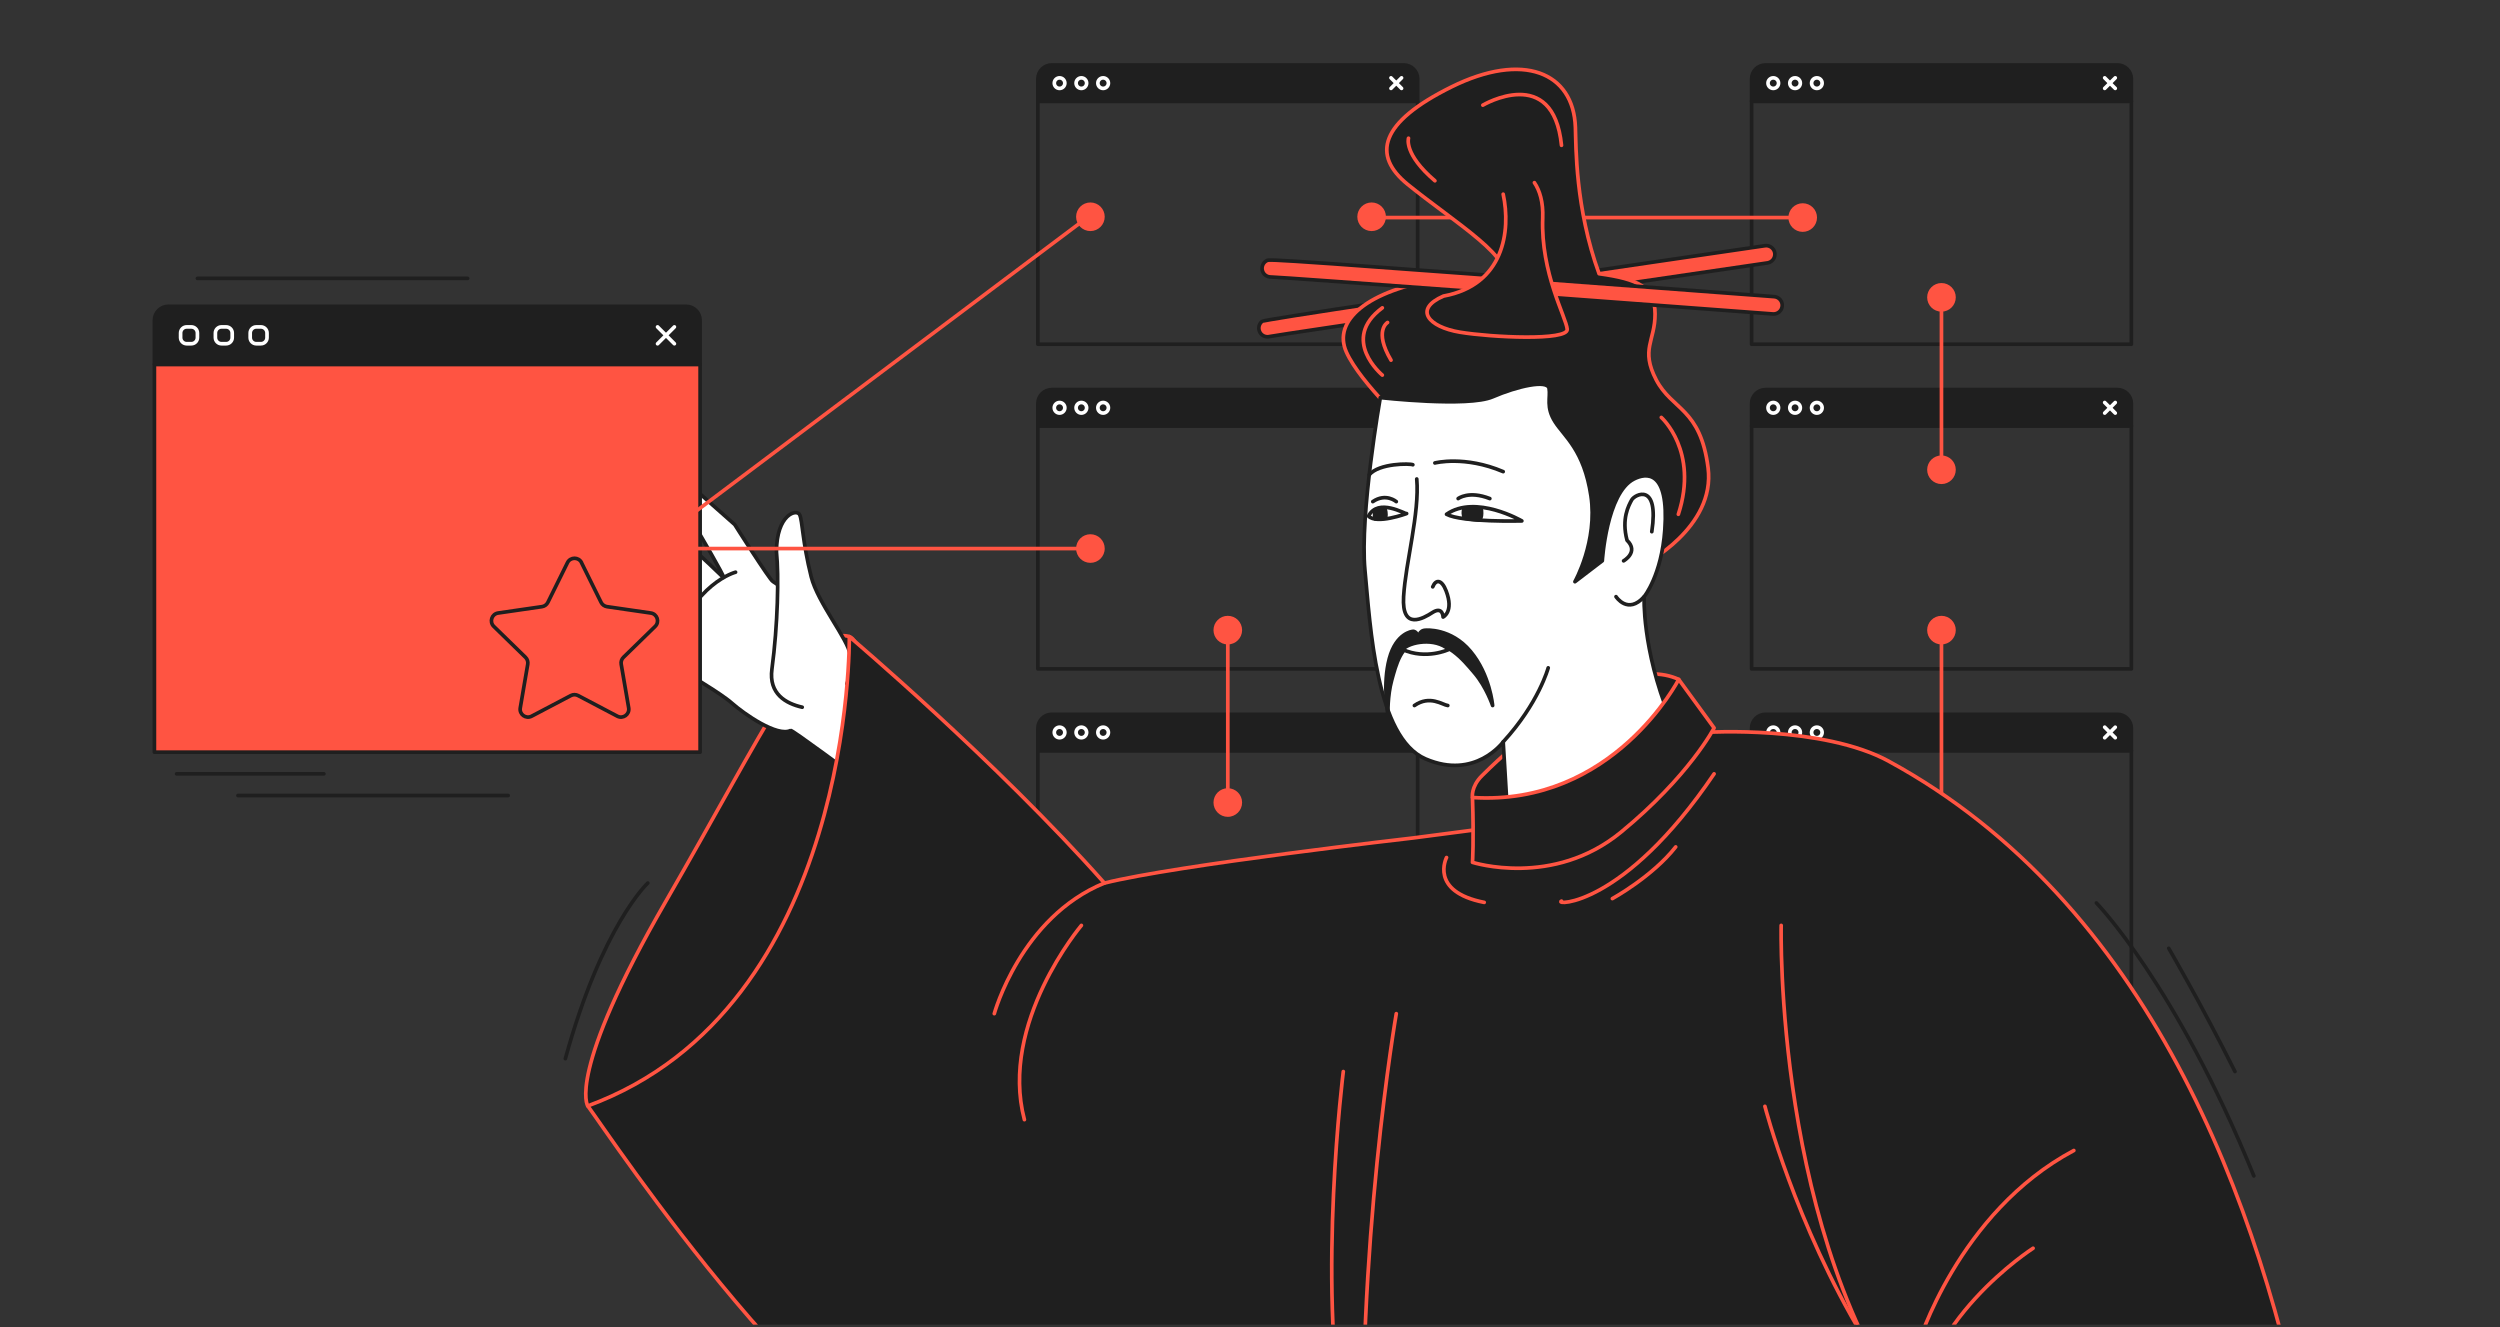 <svg width="680" height="361" viewBox="0 0 680 361" fill="none" xmlns="http://www.w3.org/2000/svg">
<rect x="0" y="0" width="680" height="361" fill="#333333" stroke="none"/>
<g clip-path="url(#clip0_536_3)">
<path d="M385.605 204.172H282.3V270.247H385.605V204.172Z" stroke="#1F1F1F" stroke-linecap="round" stroke-linejoin="round"/>
<path d="M286.101 194.286H381.812C383.906 194.286 385.605 195.985 385.605 198.079V204.173H282.3V198.079C282.3 195.985 283.999 194.286 286.093 194.286H286.101Z" fill="#1F1F1F" stroke="#1F1F1F" stroke-linecap="round" stroke-linejoin="round"/>
<path d="M289.633 199.226C289.633 198.434 288.991 197.792 288.198 197.792C287.406 197.792 286.764 198.434 286.764 199.226C286.764 200.019 287.406 200.661 288.198 200.661C288.991 200.661 289.633 200.019 289.633 199.226Z" stroke="white" stroke-linecap="round" stroke-linejoin="round"/>
<path d="M295.564 199.226C295.564 198.434 294.922 197.792 294.129 197.792C293.337 197.792 292.695 198.434 292.695 199.226C292.695 200.019 293.337 200.661 294.129 200.661C294.922 200.661 295.564 200.019 295.564 199.226Z" stroke="white" stroke-linecap="round" stroke-linejoin="round"/>
<path d="M301.488 199.226C301.488 198.434 300.845 197.792 300.053 197.792C299.26 197.792 298.618 198.434 298.618 199.226C298.618 200.019 299.26 200.661 300.053 200.661C300.845 200.661 301.488 200.019 301.488 199.226Z" stroke="white" stroke-linecap="round" stroke-linejoin="round"/>
<path d="M385.605 115.868H282.3V181.942H385.605V115.868Z" stroke="#1F1F1F" stroke-linecap="round" stroke-linejoin="round"/>
<path d="M286.101 105.972H381.812C383.906 105.972 385.605 107.671 385.605 109.765V115.859H282.3V109.765C282.3 107.671 283.999 105.972 286.093 105.972H286.101Z" fill="#1F1F1F" stroke="#1F1F1F" stroke-linecap="round" stroke-linejoin="round"/>
<path d="M378.35 109.485L381.22 112.355" stroke="white" stroke-linecap="round" stroke-linejoin="round"/>
<path d="M378.35 112.355L381.22 109.485" stroke="white" stroke-linecap="round" stroke-linejoin="round"/>
<path d="M289.633 110.92C289.633 110.128 288.991 109.485 288.199 109.485C287.406 109.485 286.764 110.128 286.764 110.92C286.764 111.712 287.406 112.355 288.199 112.355C288.991 112.355 289.633 111.712 289.633 110.92Z" stroke="white" stroke-linecap="round" stroke-linejoin="round"/>
<path d="M295.564 110.92C295.564 110.128 294.922 109.485 294.13 109.485C293.337 109.485 292.695 110.128 292.695 110.92C292.695 111.712 293.337 112.355 294.13 112.355C294.922 112.355 295.564 111.712 295.564 110.92Z" stroke="white" stroke-linecap="round" stroke-linejoin="round"/>
<path d="M301.488 110.92C301.488 110.128 300.845 109.485 300.053 109.485C299.261 109.485 298.618 110.128 298.618 110.92C298.618 111.712 299.261 112.355 300.053 112.355C300.845 112.355 301.488 111.712 301.488 110.92Z" stroke="white" stroke-linecap="round" stroke-linejoin="round"/>
<path d="M385.605 27.552H282.3V93.626H385.605V27.552Z" stroke="#1F1F1F" stroke-linecap="round" stroke-linejoin="round"/>
<path d="M286.101 17.666H381.812C383.906 17.666 385.605 19.364 385.605 21.459V27.552H282.3V21.459C282.3 19.364 283.999 17.666 286.093 17.666H286.101Z" fill="#1F1F1F" stroke="#1F1F1F" stroke-linecap="round" stroke-linejoin="round"/>
<path d="M378.35 21.178L381.22 24.039" stroke="white" stroke-linecap="round" stroke-linejoin="round"/>
<path d="M378.35 24.039L381.22 21.178" stroke="white" stroke-linecap="round" stroke-linejoin="round"/>
<path d="M289.633 22.613C289.633 21.82 288.991 21.178 288.199 21.178C287.406 21.178 286.764 21.82 286.764 22.613C286.764 23.405 287.406 24.047 288.199 24.047C288.991 24.047 289.633 23.405 289.633 22.613Z" stroke="white" stroke-linecap="round" stroke-linejoin="round"/>
<path d="M295.564 22.613C295.564 21.82 294.922 21.178 294.13 21.178C293.337 21.178 292.695 21.82 292.695 22.613C292.695 23.405 293.337 24.047 294.13 24.047C294.922 24.047 295.564 23.405 295.564 22.613Z" stroke="white" stroke-linecap="round" stroke-linejoin="round"/>
<path d="M301.488 22.613C301.488 21.82 300.845 21.178 300.053 21.178C299.261 21.178 298.618 21.82 298.618 22.613C298.618 23.405 299.261 24.047 300.053 24.047C300.845 24.047 301.488 23.405 301.488 22.613Z" stroke="white" stroke-linecap="round" stroke-linejoin="round"/>
<path d="M579.735 204.172H476.43V270.247H579.735V204.172Z" stroke="#1F1F1F" stroke-linecap="round" stroke-linejoin="round"/>
<path d="M480.232 194.286H575.942C578.036 194.286 579.735 195.985 579.735 198.079V204.173H476.43V198.079C476.43 195.985 478.129 194.286 480.223 194.286H480.232Z" fill="#1F1F1F" stroke="#1F1F1F" stroke-linecap="round" stroke-linejoin="round"/>
<path d="M572.478 197.792L575.348 200.661" stroke="white" stroke-linecap="round" stroke-linejoin="round"/>
<path d="M572.478 200.662L575.348 197.801" stroke="white" stroke-linecap="round" stroke-linejoin="round"/>
<path d="M483.765 199.226C483.765 198.434 483.123 197.792 482.33 197.792C481.538 197.792 480.896 198.434 480.896 199.226C480.896 200.019 481.538 200.661 482.33 200.661C483.123 200.661 483.765 200.019 483.765 199.226Z" stroke="white" stroke-linecap="round" stroke-linejoin="round"/>
<path d="M489.692 199.226C489.692 198.434 489.05 197.792 488.258 197.792C487.465 197.792 486.823 198.434 486.823 199.226C486.823 200.019 487.465 200.661 488.258 200.661C489.05 200.661 489.692 200.019 489.692 199.226Z" stroke="white" stroke-linecap="round" stroke-linejoin="round"/>
<path d="M495.62 199.226C495.62 198.434 494.977 197.792 494.185 197.792C493.392 197.792 492.75 198.434 492.75 199.226C492.75 200.019 493.392 200.661 494.185 200.661C494.977 200.661 495.62 200.019 495.62 199.226Z" stroke="white" stroke-linecap="round" stroke-linejoin="round"/>
<path d="M579.735 115.868H476.43V181.942H579.735V115.868Z" stroke="#1F1F1F" stroke-linecap="round" stroke-linejoin="round"/>
<path d="M480.231 105.972H575.942C578.036 105.972 579.735 107.671 579.735 109.765V115.859H476.43V109.765C476.43 107.671 478.129 105.972 480.223 105.972H480.231Z" fill="#1F1F1F" stroke="#1F1F1F" stroke-linecap="round" stroke-linejoin="round"/>
<path d="M572.478 109.485L575.348 112.355" stroke="white" stroke-linecap="round" stroke-linejoin="round"/>
<path d="M572.478 112.355L575.348 109.485" stroke="white" stroke-linecap="round" stroke-linejoin="round"/>
<path d="M483.765 110.92C483.765 110.127 483.123 109.485 482.33 109.485C481.538 109.485 480.896 110.127 480.896 110.92C480.896 111.712 481.538 112.355 482.33 112.355C483.123 112.355 483.765 111.712 483.765 110.92Z" stroke="white" stroke-linecap="round" stroke-linejoin="round"/>
<path d="M489.692 110.92C489.692 110.127 489.05 109.485 488.258 109.485C487.465 109.485 486.823 110.127 486.823 110.92C486.823 111.712 487.465 112.355 488.258 112.355C489.05 112.355 489.692 111.712 489.692 110.92Z" stroke="white" stroke-linecap="round" stroke-linejoin="round"/>
<path d="M495.62 110.92C495.62 110.127 494.977 109.485 494.185 109.485C493.392 109.485 492.75 110.127 492.75 110.92C492.75 111.712 493.392 112.355 494.185 112.355C494.977 112.355 495.62 111.712 495.62 110.92Z" stroke="white" stroke-linecap="round" stroke-linejoin="round"/>
<path d="M579.735 27.552H476.43V93.626H579.735V27.552Z" stroke="#1F1F1F" stroke-linecap="round" stroke-linejoin="round"/>
<path d="M480.231 17.666H575.941C578.036 17.666 579.734 19.364 579.734 21.459V27.552H476.43V21.459C476.43 19.364 478.128 17.666 480.223 17.666H480.231Z" fill="#1F1F1F" stroke="#1F1F1F" stroke-linecap="round" stroke-linejoin="round"/>
<path d="M572.478 21.178L575.348 24.039" stroke="white" stroke-linecap="round" stroke-linejoin="round"/>
<path d="M572.478 24.039L575.348 21.178" stroke="white" stroke-linecap="round" stroke-linejoin="round"/>
<path d="M483.765 22.612C483.765 21.82 483.123 21.178 482.33 21.178C481.538 21.178 480.895 21.82 480.895 22.612C480.895 23.405 481.538 24.047 482.33 24.047C483.123 24.047 483.765 23.405 483.765 22.612Z" stroke="white" stroke-linecap="round" stroke-linejoin="round"/>
<path d="M489.692 22.612C489.692 21.82 489.05 21.178 488.257 21.178C487.465 21.178 486.823 21.82 486.823 22.612C486.823 23.405 487.465 24.047 488.257 24.047C489.05 24.047 489.692 23.405 489.692 22.612Z" stroke="white" stroke-linecap="round" stroke-linejoin="round"/>
<path d="M495.619 22.612C495.619 21.82 494.977 21.178 494.185 21.178C493.392 21.178 492.75 21.82 492.75 22.612C492.75 23.405 493.392 24.047 494.185 24.047C494.977 24.047 495.619 23.405 495.619 22.612Z" stroke="white" stroke-linecap="round" stroke-linejoin="round"/>
<path d="M528.08 175.286C530.23 175.286 531.972 173.543 531.972 171.394C531.972 169.244 530.23 167.502 528.08 167.502C525.931 167.502 524.188 169.244 524.188 171.394C524.188 173.543 525.931 175.286 528.08 175.286Z" fill="#FF5442"/>
<path d="M528.08 287.801V172.911" stroke="#FF5442" stroke-linecap="round" stroke-linejoin="round"/>
<path d="M333.961 175.286C336.111 175.286 337.853 173.543 337.853 171.394C337.853 169.244 336.111 167.502 333.961 167.502C331.812 167.502 330.069 169.244 330.069 171.394C330.069 173.543 331.812 175.286 333.961 175.286Z" fill="#FF5442"/>
<path d="M333.961 222.181C336.111 222.181 337.853 220.438 337.853 218.289C337.853 216.139 336.111 214.397 333.961 214.397C331.812 214.397 330.069 216.139 330.069 218.289C330.069 220.438 331.812 222.181 333.961 222.181Z" fill="#FF5442"/>
<path d="M333.961 218.288V172.911" stroke="#FF5442" stroke-linecap="round" stroke-linejoin="round"/>
<path d="M528.08 84.771C530.23 84.771 531.972 83.028 531.972 80.879C531.972 78.729 530.23 76.987 528.08 76.987C525.931 76.987 524.188 78.729 524.188 80.879C524.188 83.028 525.931 84.771 528.08 84.771Z" fill="#FF5442"/>
<path d="M528.08 131.665C530.23 131.665 531.972 129.923 531.972 127.773C531.972 125.624 530.23 123.881 528.08 123.881C525.931 123.881 524.188 125.624 524.188 127.773C524.188 129.923 525.931 131.665 528.08 131.665Z" fill="#FF5442"/>
<path d="M528.08 127.773V82.387" stroke="#FF5442" stroke-linecap="round" stroke-linejoin="round"/>
<path d="M490.336 63.068C492.485 63.068 494.228 61.325 494.228 59.176C494.228 57.026 492.485 55.284 490.336 55.284C488.186 55.284 486.443 57.026 486.443 59.176C486.443 61.325 488.186 63.068 490.336 63.068Z" fill="#FF5442"/>
<path d="M490.337 59.175H375.447" stroke="#FF5442" stroke-linecap="round" stroke-linejoin="round"/>
<path d="M173.938 304.549L159.87 300.805C159.87 300.805 153.966 292.221 181.145 245.096C208.323 197.97 221.03 170 231.016 173.15C241.002 176.3 239.41 285.863 239.41 285.863L173.938 304.557V304.549Z" fill="#1F1F1F" stroke="#FF5442" stroke-linecap="round" stroke-linejoin="round"/>
<path d="M403.105 210.981C405.43 208.681 437.787 176.068 456.613 184.801C451.047 206.644 428.783 223.259 400.516 216.927C400.516 216.927 400.021 214.032 403.105 210.981Z" fill="#1F1F1F" stroke="#FF5442" stroke-linecap="round" stroke-linejoin="round"/>
<path d="M480.925 71.478C482.121 71.214 482.921 70.06 482.748 68.831C482.558 67.537 481.362 66.646 480.068 66.836C389.462 80.073 343.865 86.931 343.277 87.409C342.262 88.225 342.106 89.718 342.922 90.732C343.532 91.483 344.505 91.755 345.388 91.524C349.172 90.79 435.408 78.141 480.752 71.511C480.81 71.503 480.868 71.495 480.925 71.478Z" fill="#FF5442" stroke="#1F1F1F" stroke-linecap="round" stroke-linejoin="round"/>
<path d="M447.201 153.467C447.201 153.467 466.686 143.555 464.6 127.245C462.514 110.935 454.812 111.603 450.483 103.299C446.154 94.995 450.195 92.728 450.178 85.397C450.162 78.067 445.692 75.947 434.948 74.447C428.45 56.536 428.689 39.855 428.508 34.627C427.988 19.603 414.267 13.988 394.774 23.652C375.281 33.316 373.087 42.205 382.916 50.171C395.442 60.33 413.616 71.33 407.811 75.906C405.543 77.695 411.249 72.822 391.591 75.906C371.933 78.99 362.384 87.186 366.218 95.762C370.053 104.338 384.491 117.507 384.491 117.507C384.491 117.507 417.12 161.828 419.701 169.489C422.282 177.149 428.368 170.503 431.031 164.5C433.695 158.497 447.21 153.451 447.21 153.451L447.201 153.467Z" fill="#1F1F1F" stroke="#FF5442" stroke-linecap="round" stroke-linejoin="round"/>
<path d="M428.381 158.217C428.381 158.217 434.59 147.25 432.727 134.84C430.863 122.422 425.586 118.802 423.005 114.769C420.415 110.737 421.76 108.148 421.347 105.666C420.935 103.184 412.681 105.047 405.993 107.942C399.306 110.836 375.442 108.148 375.442 108.148C375.442 108.148 369.819 139.911 371.27 155.117C372.721 170.322 374.271 200.634 387.77 206.431C401.268 212.228 408.871 201.788 408.871 201.788L409.968 220.086C409.968 220.086 440.181 217.909 454.141 195.093C446.555 176.284 447.206 162.299 447.206 162.299C447.206 162.299 451.948 156.518 452.83 144.1C454.001 127.658 447.726 128.606 444.395 130.305C436.973 134.09 435.827 152.536 435.827 152.536L428.381 158.225V158.217Z" fill="white" stroke="#1F1F1F" stroke-linecap="round" stroke-linejoin="round"/>
<path d="M210.245 158.192C209.396 157.813 199.847 142.69 199.847 142.69C199.847 142.69 187.272 131.632 183.776 128.326C180.28 125.019 178.482 129.554 180.939 133.999C183.397 138.443 189.828 144.397 189.828 144.397C189.828 144.397 197.299 157.161 196.821 157.063C196.343 156.964 186.703 146.664 181.698 144.776C176.693 142.888 165.157 145.246 163.268 146.095C161.38 146.945 163.458 150.35 167.696 150.474C171.465 150.581 178.49 150.441 178.49 150.441C178.49 150.441 189.762 162.637 189.045 162.538C188.328 162.447 175.472 157.054 175.472 157.054L160.226 158.53C160.226 158.53 158.263 162.917 163.747 163.857C169.23 164.805 176.602 163.857 176.602 163.857C176.602 163.857 184.262 169.72 183.974 170.85C183.693 171.988 185.202 174.066 182.465 174.066C179.727 174.066 161.759 173.497 161.759 173.497C161.759 173.497 160.341 178.131 166.773 179.17C173.205 180.209 183.314 180.778 184.732 181.817C186.151 182.856 195.79 188.339 199.097 191.267C202.403 194.194 211.433 200.502 215.053 198.688C215.828 198.3 272.007 240.94 273.31 240.173C279.42 236.553 233.738 184.892 231.239 178.032C228.213 169.712 210.253 158.184 210.253 158.184L210.245 158.192Z" fill="white" stroke="#1F1F1F" stroke-linecap="round" stroke-linejoin="round"/>
<path d="M218.201 192.362C213.798 191.373 209.056 188.759 209.963 182.005C211.571 169.999 211.86 156.567 211.2 150.135C211.2 139.828 216.766 138.327 217.525 140.034C218.283 141.732 218.25 147.265 220.642 156.864C222.398 163.93 230.685 173.908 231.229 178.039C231.65 181.23 231.18 183.894 230.355 186.038" fill="white"/>
<path d="M218.201 192.362C213.798 191.373 209.056 188.759 209.963 182.005C211.571 169.999 211.86 156.567 211.2 150.135C211.2 139.828 216.766 138.327 217.525 140.034C218.283 141.732 218.25 147.265 220.642 156.864C222.398 163.93 230.685 173.908 231.229 178.039C231.65 181.23 231.18 183.894 230.355 186.038" stroke="#1F1F1F" stroke-linecap="round" stroke-linejoin="round"/>
<path d="M200.073 155.636C200.073 155.636 188.512 158.58 182.715 176.729" stroke="#1F1F1F" stroke-linecap="round" stroke-linejoin="round"/>
<path d="M413.94 141.692C413.94 141.692 401.365 134.37 393.457 139.878C397.671 142.137 413.94 141.692 413.94 141.692Z" stroke="#1F1F1F" stroke-linecap="round" stroke-linejoin="round"/>
<path d="M382.603 139.689C382.248 139.911 374.868 135.294 372.238 140.373C374.415 142.715 382.603 139.689 382.603 139.689Z" stroke="#1F1F1F" stroke-linecap="round" stroke-linejoin="round"/>
<path d="M384.292 126.413C383.591 126.058 375.114 125.935 372.418 129.159" stroke="#1F1F1F" stroke-linecap="round" stroke-linejoin="round"/>
<path d="M390.289 125.926C390.289 125.926 398.378 123.832 408.867 128.285" stroke="#1F1F1F" stroke-linecap="round" stroke-linejoin="round"/>
<path d="M385.357 130.288C386.157 139.614 382.339 152.882 381.778 162.282C381.217 171.683 387.253 168.137 389.57 166.636C392.456 164.764 392.522 167.832 392.522 167.832C392.522 167.832 395.524 166.43 393.355 160.74C392.151 157.59 390.552 157.516 389.702 159.619" stroke="#1F1F1F" stroke-linecap="round" stroke-linejoin="round"/>
<path d="M387.771 171.411C387.771 171.411 394.623 170.776 399.958 177.166C405.293 183.548 405.994 191.902 405.994 191.902C405.994 191.902 404.312 186.847 401.08 183.062C397.856 179.269 393.568 173.942 386.484 174.643C385.289 173.241 386.13 171.378 387.771 171.419V171.411Z" fill="#1F1F1F" stroke="#1F1F1F" stroke-linecap="round" stroke-linejoin="round"/>
<path d="M384.18 171.747C384.18 171.747 379.752 172.143 377.889 179.144C376.025 186.144 377.501 194.374 377.501 194.374C377.501 194.374 377.394 189.212 378.54 185.048C379.686 180.884 381.138 175.062 385.722 174.699C386.143 173.157 385.195 171.467 384.18 171.747Z" fill="#1F1F1F" stroke="#1F1F1F" stroke-linecap="round" stroke-linejoin="round"/>
<path d="M398.035 139.623C398.035 138.625 398.208 138.485 398.274 138.212C399.816 138.072 401.341 138.13 402.776 138.32C402.99 138.526 402.99 139.037 402.99 139.623C402.99 140.596 402.735 141.033 402.512 141.478C401.061 141.362 399.61 141.197 398.29 140.942C398.2 140.637 398.035 139.961 398.035 139.623Z" fill="#1F1F1F" stroke="#1F1F1F" stroke-linecap="round" stroke-linejoin="round"/>
<path d="M373.986 139.128C374.844 138.782 375.825 138.65 376.79 138.617C376.905 139.029 376.98 139.474 376.98 139.969C376.98 140.274 376.93 140.554 376.889 140.826C375.891 141.066 374.877 141.198 374.011 141.115C373.929 140.761 373.887 140.373 373.887 139.969C373.887 139.565 373.937 139.4 373.978 139.128H373.986Z" fill="#1F1F1F" stroke="#1F1F1F" stroke-linecap="round" stroke-linejoin="round"/>
<path d="M439.555 162.291C439.555 162.291 442.762 167.296 447.207 162.291" stroke="#1F1F1F" stroke-linecap="round" stroke-linejoin="round"/>
<path d="M393.797 191.902C392.37 191.737 388.957 188.966 384.718 191.902" stroke="#1F1F1F" stroke-linecap="round" stroke-linejoin="round"/>
<path d="M394.053 176.663C394.053 176.663 387.951 179.558 381.494 176.663C383.44 174.528 390.408 173.357 394.053 176.663Z" fill="white" stroke="#1F1F1F" stroke-linecap="round" stroke-linejoin="round"/>
<path d="M441.62 152.552C441.62 152.552 445.859 150.169 442.552 146.962C441.002 141.066 442.989 137.52 443.814 135.995C444.638 134.469 451.334 131.047 449.289 144.62" stroke="#1F1F1F" stroke-linecap="round" stroke-linejoin="round"/>
<path d="M421.114 181.652C421.114 181.652 418.55 191.234 408.869 201.789" stroke="#1F1F1F" stroke-linecap="round" stroke-linejoin="round"/>
<path d="M482.411 85.406C483.631 85.406 484.67 84.466 484.761 83.22C484.86 81.918 483.887 80.788 482.584 80.689C345.62 70.365 345.397 70.472 344.597 70.868C343.426 71.445 342.948 72.864 343.525 74.034C343.954 74.9 344.845 75.379 345.76 75.346C349.611 75.453 436.531 81.959 482.23 85.397C482.287 85.397 482.353 85.397 482.411 85.397V85.406Z" fill="#FF5442" stroke="#1F1F1F" stroke-linecap="round" stroke-linejoin="round"/>
<path d="M408.867 52.818C411.011 62.853 409.032 77.54 392.623 80.533C384.377 84.112 388.541 88.944 397.125 90.362C405.709 91.78 426.53 92.761 426.282 89.562C426.035 86.363 419.042 74.282 419.62 59.291C419.785 54.995 418.803 51.812 417.36 49.685" fill="#1F1F1F"/>
<path d="M408.867 52.818C411.011 62.853 409.032 77.54 392.623 80.533C384.377 84.112 388.541 88.944 397.125 90.362C405.709 91.78 426.53 92.761 426.282 89.562C426.035 86.363 419.042 74.282 419.62 59.291C419.785 54.995 418.803 51.812 417.36 49.685" stroke="#FF5442" stroke-linecap="round" stroke-linejoin="round"/>
<path d="M513.791 207.074C495.757 197.245 464.035 199.191 464.035 199.191C464.035 199.191 440.114 225.083 424.174 227.425C408.227 229.759 402.892 225.504 402.892 225.504L384.487 227.912C384.487 227.912 320.029 235.284 300.403 240.198C270.875 206.926 231.014 173.159 231.014 173.159C231.014 173.159 232.399 274.179 159.868 300.814C165.863 308.862 223.989 397.225 270.866 412.744C317.744 428.262 371.029 409.107 371.029 409.107L315.559 586.749L551.186 580.539L521.583 388.006L543.674 529.934L637.372 529.539C637.372 529.539 654.186 283.572 513.799 207.091L513.791 207.074Z" fill="#1F1F1F" stroke="#FF5442" stroke-linecap="round" stroke-linejoin="round"/>
<path d="M456.613 184.802C456.613 184.802 438.876 219.353 400.516 216.928C400.912 228.794 400.516 234.558 400.516 234.558C400.516 234.558 422.393 241.567 440.946 226.312C459.499 211.057 466.236 197.996 466.236 197.996L456.613 184.802Z" fill="#1F1F1F" stroke="#FF5442" stroke-linecap="round" stroke-linejoin="round"/>
<path d="M190.434 99.102H42V204.592H190.434V99.102Z" fill="#FF5442" stroke="#1F1F1F" stroke-linecap="round" stroke-linejoin="round"/>
<path d="M45.793 83.319H186.633C188.728 83.319 190.426 85.017 190.426 87.112V99.102H42V87.112C42 85.017 43.699 83.319 45.793 83.319Z" fill="#1F1F1F" stroke="#1F1F1F" stroke-linecap="round" stroke-linejoin="round"/>
<path d="M178.855 88.919L183.432 93.496" stroke="white" stroke-linecap="round" stroke-linejoin="round"/>
<path d="M178.855 93.504L183.432 88.919" stroke="white" stroke-linecap="round" stroke-linejoin="round"/>
<path d="M52.04 88.919H50.779C49.863 88.919 49.121 89.662 49.121 90.577V91.838C49.121 92.754 49.863 93.496 50.779 93.496H52.04C52.956 93.496 53.698 92.754 53.698 91.838V90.577C53.698 89.662 52.956 88.919 52.04 88.919Z" stroke="white" stroke-linecap="round" stroke-linejoin="round"/>
<path d="M61.506 88.919H60.245C59.329 88.919 58.587 89.662 58.587 90.577V91.838C58.587 92.754 59.329 93.496 60.245 93.496H61.506C62.422 93.496 63.164 92.754 63.164 91.838V90.577C63.164 89.662 62.422 88.919 61.506 88.919Z" stroke="white" stroke-linecap="round" stroke-linejoin="round"/>
<path d="M70.973 88.919H69.711C68.796 88.919 68.054 89.662 68.054 90.577V91.838C68.054 92.754 68.796 93.496 69.711 93.496H70.973C71.888 93.496 72.63 92.754 72.63 91.838V90.577C72.63 89.662 71.888 88.919 70.973 88.919Z" stroke="white" stroke-linecap="round" stroke-linejoin="round"/>
<path d="M521.581 387.989C482.429 336.98 484.482 251.709 484.482 251.709" stroke="#FF5442" stroke-linecap="round" stroke-linejoin="round"/>
<path d="M379.79 275.713C379.79 275.713 368.749 339.214 371.025 409.098" stroke="#FF5442" stroke-linecap="round" stroke-linejoin="round"/>
<path d="M270.445 275.713C270.445 275.713 277.602 249.5 300.402 240.19" stroke="#FF5442" stroke-linecap="round" stroke-linejoin="round"/>
<path d="M553 339.521C553 339.521 521.583 359.698 521.583 387.998" stroke="#FF5442" stroke-linecap="round" stroke-linejoin="round"/>
<path d="M295.571 59.291L181.695 144.769" stroke="#FF5442" stroke-linecap="round" stroke-linejoin="round"/>
<path d="M296.591 62.853C298.741 62.853 300.483 61.111 300.483 58.961C300.483 56.812 298.741 55.069 296.591 55.069C294.442 55.069 292.699 56.812 292.699 58.961C292.699 61.111 294.442 62.853 296.591 62.853Z" fill="#FF5442"/>
<path d="M373.082 62.853C375.231 62.853 376.974 61.111 376.974 58.961C376.974 56.812 375.231 55.069 373.082 55.069C370.932 55.069 369.19 56.812 369.19 58.961C369.19 61.111 370.932 62.853 373.082 62.853Z" fill="#FF5442"/>
<path d="M296.591 153.095C298.741 153.095 300.483 151.353 300.483 149.203C300.483 147.054 298.741 145.311 296.591 145.311C294.442 145.311 292.699 147.054 292.699 149.203C292.699 151.353 294.442 153.095 296.591 153.095Z" fill="#FF5442"/>
<path d="M296.593 149.204H181.695" stroke="#FF5442" stroke-linecap="round" stroke-linejoin="round"/>
<path d="M158.159 153.039L163.494 163.841C163.807 164.468 164.409 164.905 165.102 165.012L177.025 166.744C178.774 166.999 179.474 169.151 178.205 170.38L169.579 178.791C169.076 179.277 168.845 179.986 168.969 180.679L171.006 192.553C171.303 194.293 169.472 195.629 167.914 194.804L157.252 189.197C156.633 188.867 155.891 188.867 155.264 189.197L144.602 194.804C143.036 195.629 141.205 194.301 141.51 192.553L143.547 180.679C143.662 179.986 143.44 179.277 142.937 178.791L134.312 170.38C133.042 169.143 133.743 166.999 135.491 166.744L147.414 165.012C148.107 164.913 148.709 164.476 149.022 163.841L154.357 153.039C155.141 151.456 157.4 151.456 158.183 153.039H158.159Z" stroke="#1F1F1F" stroke-linecap="round" stroke-linejoin="round"/>
<path d="M570.222 245.607C570.222 245.607 591.851 267.772 613.051 319.853" stroke="#1F1F1F" stroke-linecap="round" stroke-linejoin="round"/>
<path d="M375.992 102.029C375.992 102.029 364.348 92.356 375.992 83.731" stroke="#FF5442" stroke-linecap="round" stroke-linejoin="round"/>
<path d="M451.878 113.54C451.878 113.54 462.119 122.643 456.512 139.885" stroke="#FF5442" stroke-linecap="round" stroke-linejoin="round"/>
<path d="M377.417 87.715C377.417 87.715 373.608 89.949 378.357 97.964" stroke="#FF5442" stroke-linecap="round" stroke-linejoin="round"/>
<path d="M403.336 28.599C403.336 28.599 422.491 17.269 424.726 39.525" stroke="#FF5442" stroke-linecap="round" stroke-linejoin="round"/>
<path d="M383.112 37.595C383.112 37.595 381.743 41.875 390.294 49.172" stroke="#FF5442" stroke-linecap="round" stroke-linejoin="round"/>
<path d="M396.617 135.614C396.617 135.614 399.487 133.363 405.234 135.614" stroke="#1F1F1F" stroke-linecap="round" stroke-linejoin="round"/>
<path d="M379.791 136.44C379.791 136.44 376.97 134.007 373.4 136.44" stroke="#1F1F1F" stroke-linecap="round" stroke-linejoin="round"/>
<path d="M424.723 245.096C422.513 246.201 441.487 247.001 466.232 210.488" stroke="#FF5442" stroke-linecap="round" stroke-linejoin="round"/>
<path d="M294.138 251.709C294.138 251.709 271.701 278.252 278.636 304.548" stroke="#FF5442" stroke-linecap="round" stroke-linejoin="round"/>
<path d="M521.583 366.097C521.583 366.097 532.492 329.741 564.082 312.936" stroke="#FF5442" stroke-linecap="round" stroke-linejoin="round"/>
<path d="M393.46 233.246C393.46 233.246 388.653 242.498 403.702 245.45" stroke="#FF5442" stroke-linecap="round" stroke-linejoin="round"/>
<path d="M589.897 257.942C589.897 257.942 598.464 272.571 607.914 291.462" stroke="#1F1F1F" stroke-linecap="round" stroke-linejoin="round"/>
<path d="M176.197 240.19C176.197 240.19 163.754 251.701 153.776 287.95" stroke="#1F1F1F" stroke-linecap="round" stroke-linejoin="round"/>
<path d="M53.701 75.718H127.196" stroke="#1F1F1F" stroke-linecap="round" stroke-linejoin="round"/>
<path d="M48.036 210.488H88.094" stroke="#1F1F1F" stroke-linecap="round" stroke-linejoin="round"/>
<path d="M64.726 216.384H138.23" stroke="#1F1F1F" stroke-linecap="round" stroke-linejoin="round"/>
<path d="M365.38 291.463C365.38 291.463 358.297 347.832 365.38 387.99" stroke="#FF5442" stroke-linecap="round" stroke-linejoin="round"/>
<path d="M480.055 300.92C480.055 300.92 488.35 332.972 506.896 363.754" stroke="#FF5442" stroke-linecap="round" stroke-linejoin="round"/>
<path d="M438.565 244.42C438.565 244.42 449.45 238.442 455.791 230.361" stroke="#FF5442" stroke-linecap="round" stroke-linejoin="round"/>
</g>
<defs>
<clipPath id="clip0_536_3">
<rect y="0.315" width="680" height="360" fill="white"/>
</clipPath>
</defs>
</svg>
